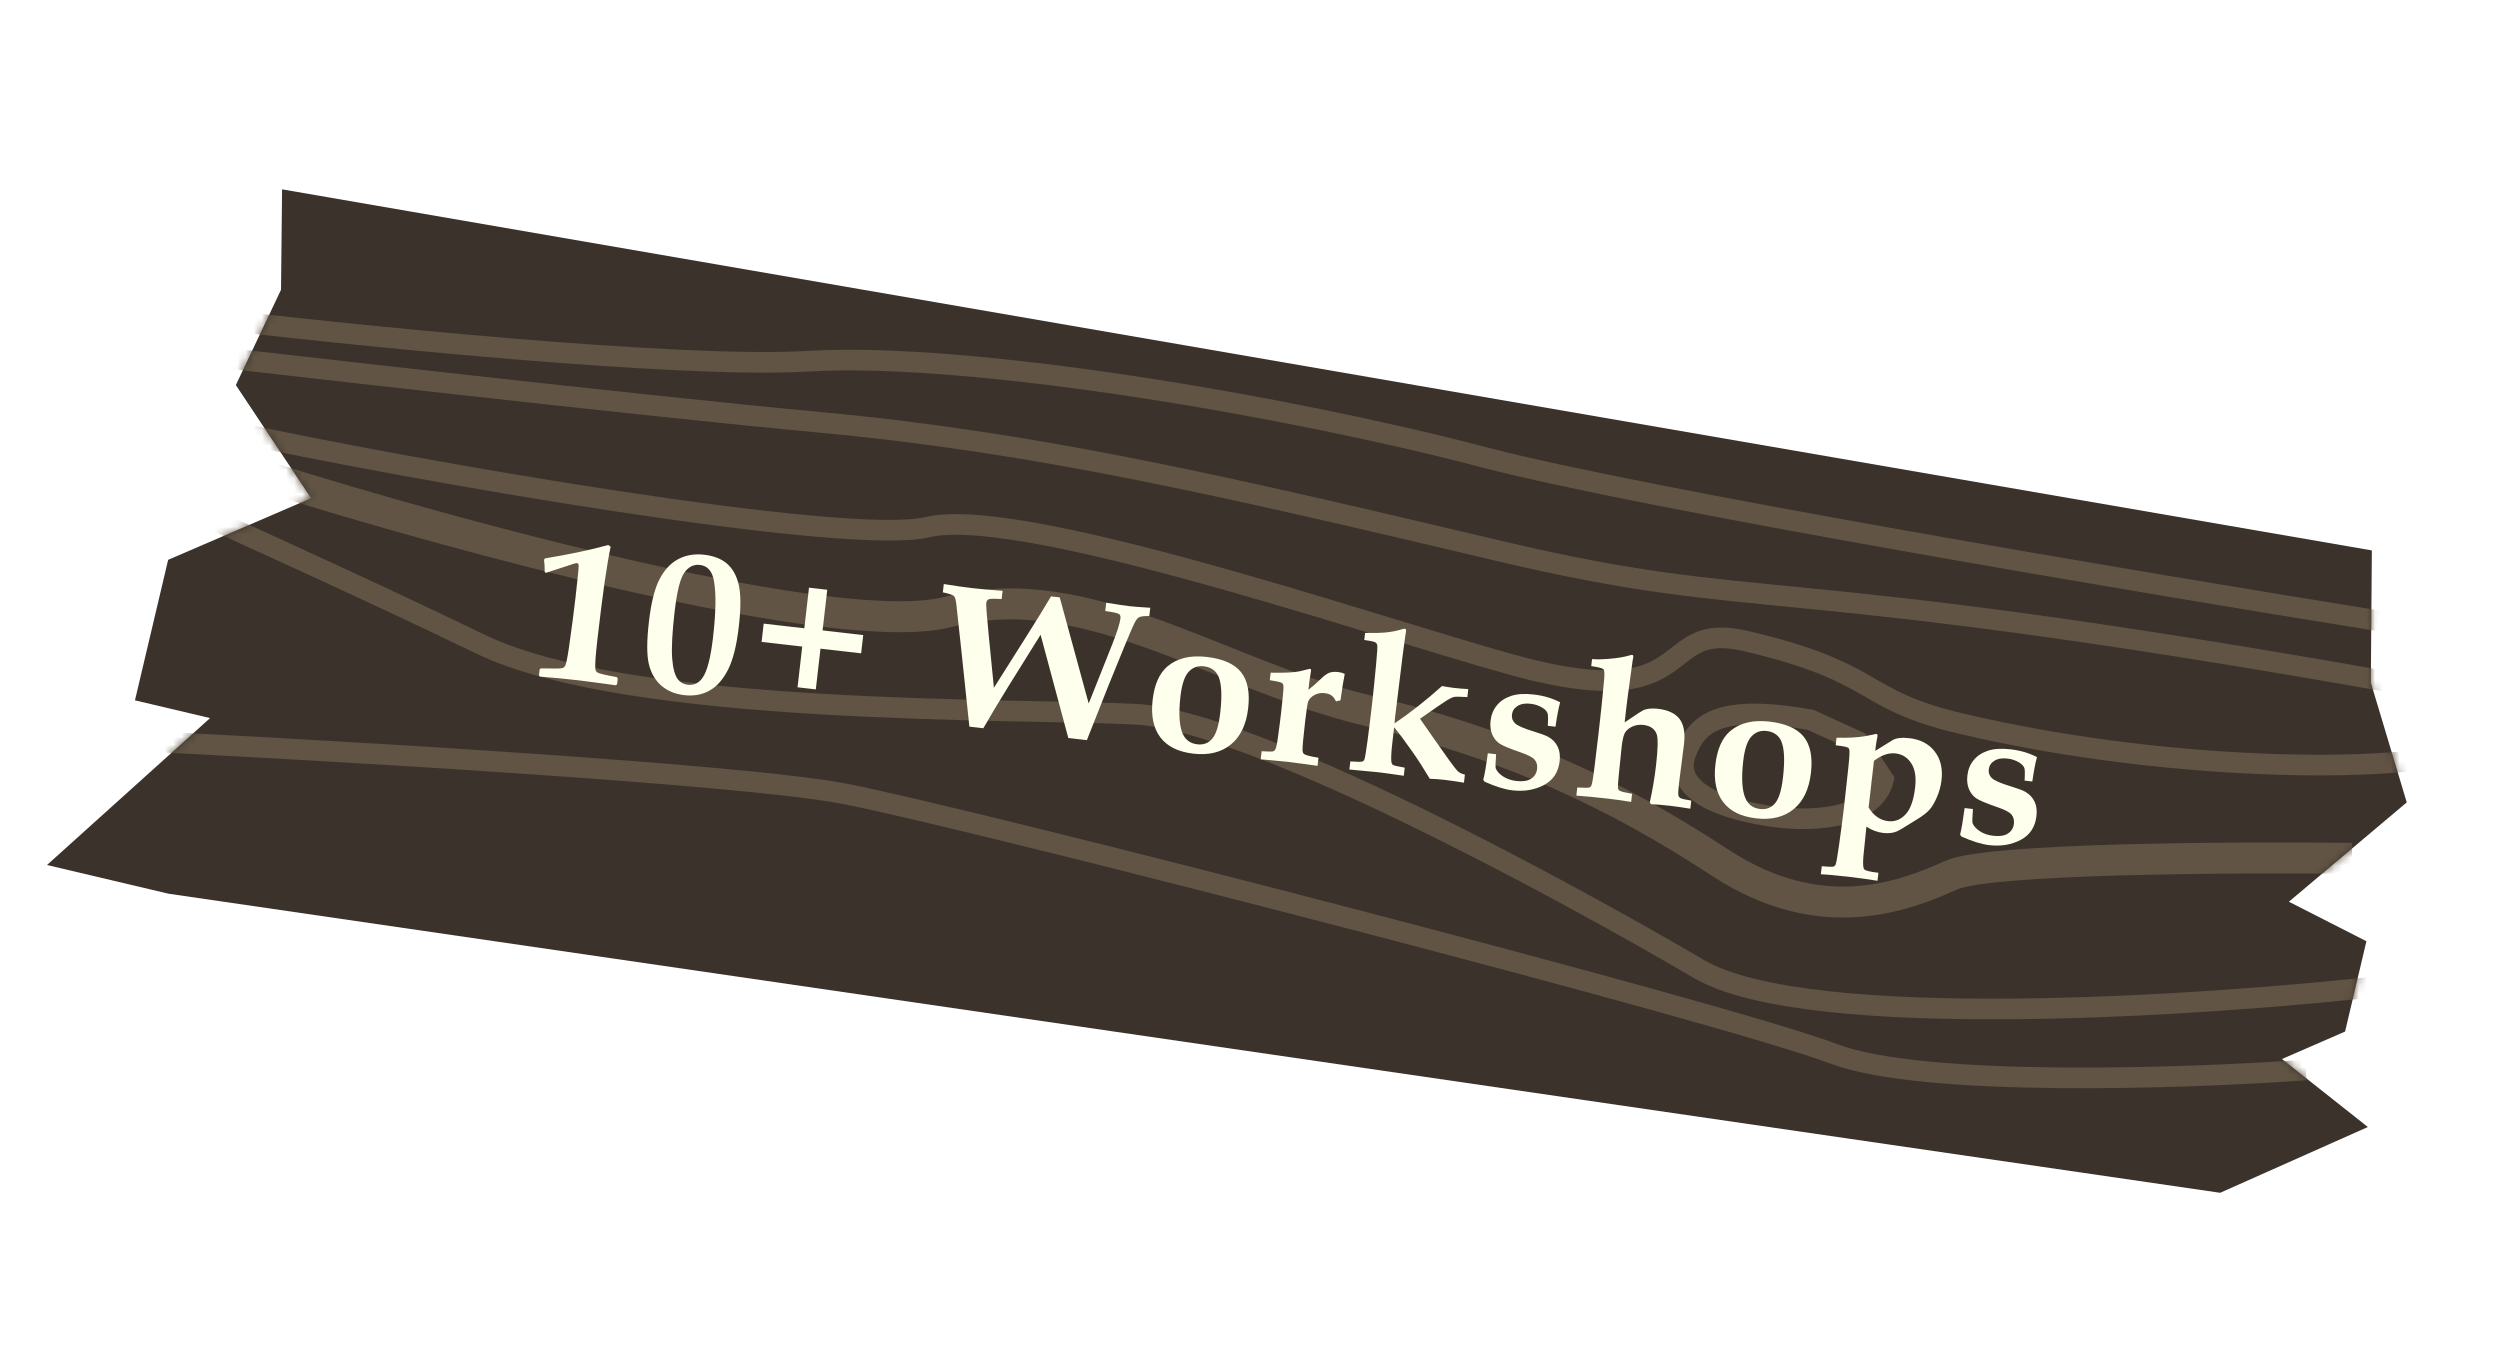 <svg width="310" height="168" viewBox="0 0 310 168" fill="none" xmlns="http://www.w3.org/2000/svg">
<g filter="url(#filter0_d_1682_3412)">
<path d="M34.977 17.652L294.11 62.426L293.984 78.822L298.437 93.671L283.822 105.987L293.435 110.886L290.79 122.087L282.961 125.494L293.613 133.923L275.298 142.081L20.904 104.996L5.825 101.435L26.048 83.216L16.735 81.016L20.85 63.592L38.575 55.952L29.245 41.922L34.846 30.105L34.977 17.652Z" fill="#3B332B"/>
<mask id="mask0_1682_3412" style="mask-type:alpha" maskUnits="userSpaceOnUse" x="5" y="17" width="294" height="126">
<path d="M34.977 17.652L294.11 62.426L293.984 78.822L298.437 93.671L283.822 105.987L293.435 110.886L290.79 122.087L282.961 125.494L293.613 133.923L275.298 142.081L20.904 104.996L5.825 101.435L26.048 83.216L16.735 81.016L20.85 63.592L38.575 55.952L29.245 41.922L34.846 30.105L34.977 17.652Z" fill="#3B332B"/>
</mask>
<g mask="url(#mask0_1682_3412)">
<path d="M304.637 87.25C300.305 89.731 270.972 90.469 243.152 83.899C230.29 80.861 233.396 77.653 216.537 73.671C205.449 71.052 210.784 82.168 190.383 77.349C177.078 74.207 127.397 56.561 114.987 59.543C105.059 61.929 50.936 52.52 27.923 47.523" stroke="#615444" stroke-width="2.558"/>
<path d="M291.648 100.608C277.017 100.438 246.602 100.613 241.994 102.679C236.234 105.26 225.894 109.388 213.321 101.163C200.748 92.938 187.734 86.579 169.551 82.285C151.367 77.99 134.65 65.501 117.66 70.03C104.069 73.653 55.921 60.486 33.547 53.45" stroke="#615444" stroke-width="3.837"/>
<path d="M285.92 126.85C270.995 127.924 238.394 129.029 227.393 124.854C213.642 119.635 120.946 95.772 104.833 92.624C91.943 90.105 37.483 87.011 11.865 85.779" stroke="#615444" stroke-width="2.558"/>
<path d="M294.861 71.144C265.987 66.515 203.39 55.98 183.993 50.874C159.747 44.491 120.131 37.763 100.181 38.964C84.221 39.925 42.588 35.656 23.767 33.401" stroke="#615444" stroke-width="2.558"/>
<path d="M296.842 116.289C273.741 118.936 224.167 122.252 210.678 114.336C193.817 104.441 155.217 83.499 140.88 82.741C126.544 81.983 78.07 83.018 59.585 74.053C44.796 66.882 22.171 56.676 12.707 52.47" stroke="#615444" stroke-width="2.558"/>
<path d="M296.793 78.828C218.594 64.959 219.193 70.356 185.93 62.501C152.667 54.645 129.161 49.093 101.669 46.543C79.675 44.502 33.775 39.269 13.574 36.907" stroke="#615444" stroke-width="2.558"/>
<path d="M209.018 87.664C210.343 84.035 212.852 81.342 224.53 83.443L230.445 86.154L233.555 90.831C232.526 95.187 225.877 96.376 219.373 95.365C211.243 94.102 207.692 91.293 209.018 87.664Z" stroke="#615444" stroke-width="2.558"/>
<path d="M66.935 78.068L66.831 77.909L66.915 77.182L67.052 77.051C68.618 77.092 69.503 77.083 69.706 77.024C69.867 76.978 69.987 76.889 70.068 76.759C70.199 76.545 70.363 75.758 70.56 74.398C70.893 72.072 71.163 70.009 71.37 68.208C71.642 65.843 71.769 64.524 71.751 64.251C71.735 64.103 71.667 64.021 71.546 64.007C71.473 63.999 71.356 64.018 71.195 64.065L67.689 65.208L67.543 65.093C67.546 64.496 67.518 63.994 67.459 63.586L67.576 63.416C70.713 62.893 73.329 62.339 75.425 61.753L75.719 61.971C75.485 63.081 75.228 64.602 74.949 66.534C74.678 68.466 74.384 70.809 74.068 73.562C73.852 75.443 73.769 76.62 73.822 77.093C73.846 77.308 73.922 77.46 74.051 77.548C74.24 77.685 75.048 77.88 76.475 78.134L76.604 78.296L76.52 79.022L76.358 79.151L74.861 78.942C73.346 78.735 72.323 78.601 71.79 78.54C70.304 78.369 68.686 78.212 66.935 78.068ZM80.465 71.278C80.734 68.937 81.169 67.183 81.769 66.017C82.379 64.843 83.154 64.008 84.094 63.51C85.044 63.006 86.121 62.823 87.324 62.961C88.51 63.098 89.454 63.468 90.153 64.072C90.853 64.676 91.337 65.554 91.606 66.705C91.874 67.857 91.877 69.571 91.616 71.848C91.346 74.198 90.899 75.987 90.275 77.216C89.652 78.437 88.885 79.302 87.976 79.811C87.067 80.321 86.023 80.507 84.844 80.372C83.705 80.241 82.757 79.846 81.998 79.186C81.24 78.526 80.725 77.632 80.453 76.505C80.19 75.378 80.194 73.636 80.465 71.278ZM83.651 70.037C83.356 72.605 83.254 74.52 83.347 75.782C83.439 77.044 83.681 77.927 84.073 78.43C84.373 78.808 84.774 79.026 85.274 79.084C86.041 79.172 86.655 78.882 87.117 78.216C87.693 77.398 88.127 75.722 88.419 73.187C88.774 70.094 88.812 67.771 88.532 66.217C88.321 64.998 87.738 64.334 86.786 64.225C86.019 64.137 85.376 64.456 84.859 65.181C84.343 65.899 83.941 67.518 83.651 70.037ZM94.438 73.768L94.698 71.503L99.736 72.082L100.315 67.044L102.58 67.304L102.001 72.343L107.04 72.922L106.779 75.186L101.741 74.607L101.16 79.658L98.895 79.398L99.476 74.347L94.438 73.768ZM116.911 67.626L117.03 66.596C118.363 66.815 119.542 66.983 120.567 67.101C121.649 67.225 122.9 67.337 124.321 67.434L124.202 68.464C123.343 68.398 122.815 68.403 122.618 68.478C122.429 68.555 122.321 68.71 122.294 68.944C122.263 69.219 122.366 70.564 122.604 72.98L123.245 79.46L127.085 73.385C128.585 71.013 129.666 69.26 130.328 68.125L131.406 68.249L134.998 81.412L137.897 74.124C138.52 72.552 138.867 71.458 138.937 70.845C138.967 70.586 138.901 70.407 138.741 70.307C138.582 70.198 138.019 70.076 137.053 69.941L137.171 68.911C138.658 69.148 139.603 69.289 140.006 69.335C140.499 69.392 141.375 69.46 142.634 69.539L142.515 70.569C141.847 70.549 141.407 70.605 141.195 70.736C140.993 70.86 140.77 71.198 140.526 71.751C140.134 72.598 139.121 75.046 137.486 79.096L134.771 85.951L132.47 85.686L129.033 72.885L125.167 79.079C123.962 81.019 122.884 82.817 121.933 84.475L120.201 84.276C120.103 83.275 119.777 80.17 119.222 74.96L118.59 69.144C118.526 68.564 118.423 68.209 118.283 68.078C118.143 67.939 117.686 67.788 116.911 67.626ZM142.927 80.961C143.147 79.047 143.761 77.662 144.767 76.804C145.972 75.789 147.588 75.398 149.615 75.631C151.633 75.863 153.054 76.488 153.878 77.507C154.702 78.526 155 80.021 154.774 81.991C154.541 84.018 153.824 85.519 152.624 86.493C151.432 87.469 149.883 87.847 147.978 87.628C146.105 87.413 144.738 86.736 143.879 85.599C143.02 84.461 142.703 82.915 142.927 80.961ZM146.378 80.511C146.132 82.659 146.23 84.22 146.674 85.196C147.022 85.948 147.623 86.373 148.479 86.471C149.23 86.557 149.842 86.325 150.314 85.774C150.794 85.224 151.125 84.161 151.306 82.587C151.555 80.423 151.477 78.896 151.072 78.007C150.736 77.297 150.132 76.893 149.26 76.793C148.509 76.706 147.881 76.941 147.375 77.496C146.878 78.053 146.545 79.058 146.378 80.511ZM156.327 88.33L156.442 87.325C157.262 87.378 157.736 87.383 157.864 87.341C157.966 87.304 158.052 87.236 158.121 87.137C158.232 86.954 158.333 86.532 158.426 85.871C158.593 84.696 158.733 83.624 158.844 82.655C159.059 80.79 159.162 79.681 159.153 79.329C159.152 79.124 159.096 78.974 158.984 78.879C158.873 78.777 158.363 78.657 157.454 78.52L157.562 77.587C159.21 77.621 160.399 77.566 161.127 77.42L162.428 77.103C162.541 77.116 162.588 77.2 162.571 77.353L162.539 77.521C162.448 78.026 162.348 78.755 162.239 79.708C162.696 79.359 163.21 78.911 163.78 78.363C164.203 77.954 164.56 77.696 164.851 77.59C165.141 77.485 165.516 77.458 165.976 77.511C166.235 77.541 166.492 77.615 166.748 77.735C166.583 78.534 166.408 79.626 166.224 81.013L165.657 81.144C165.507 80.807 165.327 80.566 165.114 80.419C164.911 80.264 164.632 80.167 164.277 80.126C163.792 80.07 163.362 80.148 162.986 80.358C162.61 80.569 162.355 80.83 162.221 81.141C162.129 81.376 162.002 82.196 161.84 83.601C161.606 85.644 161.497 86.838 161.514 87.184C161.521 87.413 161.58 87.576 161.692 87.67C161.863 87.813 162.463 87.968 163.491 88.135L163.376 89.14L162.023 88.948C161.162 88.825 160.417 88.727 159.787 88.654C159.189 88.585 158.494 88.518 157.7 88.451L156.327 88.33ZM167.323 89.594L167.439 88.589C168.306 88.656 168.818 88.657 168.972 88.593C169.05 88.553 169.115 88.487 169.167 88.395C169.252 88.224 169.389 87.422 169.578 85.988C169.769 84.545 169.953 83.045 170.133 81.486C170.277 80.227 170.443 78.605 170.63 76.623C170.763 75.182 170.814 74.382 170.783 74.223C170.762 74.056 170.69 73.93 170.569 73.842C170.449 73.747 169.983 73.644 169.169 73.534L169.269 72.662C170.363 72.681 171.254 72.657 171.941 72.588C172.637 72.513 173.277 72.382 173.863 72.196C174.024 72.149 174.137 72.129 174.201 72.137C174.323 72.15 174.371 72.266 174.346 72.484L174.261 73.002C174.161 73.596 173.871 75.866 173.393 79.812L172.979 83.2L172.927 83.869C174.796 82.62 176.757 81.078 178.809 79.244C179.377 79.35 179.888 79.429 180.34 79.481C180.881 79.543 181.456 79.589 182.067 79.618L181.953 80.611C181.051 80.557 180.503 80.551 180.31 80.594C180.118 80.629 179.824 80.767 179.428 81.008C179.032 81.249 177.918 82.013 176.085 83.299L177.602 85.474C179.342 87.981 180.377 89.405 180.706 89.745C180.917 89.974 181.23 90.133 181.646 90.222L181.53 91.227C180.631 91.074 179.802 90.955 179.043 90.867C178.454 90.8 177.87 90.757 177.291 90.74C176.613 89.59 175.927 88.517 175.231 87.521C174.283 86.16 173.496 85.104 172.871 84.353L172.647 86.303C172.517 87.434 172.477 88.207 172.528 88.621C172.548 88.804 172.614 88.938 172.727 89.025C172.84 89.103 173.326 89.216 174.185 89.364L174.069 90.369C172.517 90.142 171.478 89.998 170.953 89.938C170.444 89.879 169.234 89.764 167.323 89.594ZM185.518 87.697C185.439 88.743 185.424 89.331 185.475 89.459C185.615 89.811 185.912 90.139 186.368 90.445C186.832 90.752 187.387 90.943 188.033 91.017C188.824 91.108 189.432 91.014 189.857 90.736C190.289 90.458 190.536 90.053 190.598 89.52C190.651 89.06 190.551 88.68 190.299 88.381C190.047 88.082 189.468 87.779 188.563 87.47C187.193 87.002 186.308 86.63 185.906 86.355C185.513 86.072 185.217 85.691 185.019 85.21C184.82 84.729 184.757 84.173 184.83 83.544C184.915 82.801 185.176 82.164 185.614 81.633C186.051 81.103 186.635 80.716 187.367 80.473C188.108 80.222 189.051 80.163 190.198 80.295C191.393 80.432 192.481 80.754 193.461 81.259C193.273 81.9 193.08 82.909 192.881 84.285L191.924 84.175C191.976 83.297 191.966 82.777 191.895 82.613C191.8 82.365 191.593 82.141 191.273 81.94C190.829 81.668 190.341 81.502 189.808 81.441C189.13 81.363 188.583 81.455 188.169 81.719C187.763 81.975 187.534 82.333 187.481 82.793C187.432 83.221 187.562 83.579 187.872 83.869C188.182 84.166 188.961 84.505 190.21 84.886C191.071 85.149 191.664 85.368 191.987 85.544C192.525 85.852 192.912 86.256 193.149 86.758C193.394 87.252 193.477 87.855 193.395 88.565C193.238 89.93 192.589 90.915 191.448 91.52C190.306 92.125 189.005 92.344 187.544 92.176C187.059 92.12 186.529 92.002 185.952 91.821C185.376 91.64 184.753 91.401 184.084 91.103L183.926 90.876C184.103 90.185 184.291 89.086 184.489 87.579L185.518 87.697ZM195.469 92.829L195.584 91.824C196.462 91.875 196.969 91.872 197.107 91.814C197.193 91.775 197.262 91.71 197.314 91.617C197.418 91.425 197.547 90.691 197.702 89.416L198.238 84.962C198.51 82.596 198.734 80.438 198.909 78.486C198.977 77.749 198.954 77.313 198.838 77.177C198.724 77.033 198.216 76.897 197.314 76.769L197.415 75.897C197.907 75.953 198.628 75.942 199.578 75.863C200.528 75.784 201.312 75.657 201.929 75.483C202.183 75.406 202.331 75.37 202.371 75.374C202.492 75.388 202.544 75.472 202.526 75.625L202.517 75.71C202.47 75.901 202.424 76.198 202.377 76.602L201.846 80.48C201.721 81.423 201.592 82.513 201.458 83.749L203.212 82.576C203.584 82.333 203.858 82.188 204.035 82.143C204.483 82.023 204.993 81.996 205.566 82.061C206.834 82.207 207.734 82.63 208.268 83.329C208.793 84.028 208.977 85.059 208.82 86.424L208.208 91.213C208.11 92.069 208.081 92.601 208.123 92.811C208.149 92.936 208.231 93.044 208.368 93.133C208.513 93.224 208.963 93.329 209.718 93.448L209.603 94.453C208.615 94.291 207.734 94.165 206.959 94.076C206.232 93.992 205.482 93.931 204.71 93.891L204.576 93.667C204.918 92.119 205.175 90.59 205.349 89.08C205.586 87.013 205.612 85.719 205.427 85.199C205.175 84.54 204.629 84.163 203.79 84.066C203.289 84.009 202.831 84.075 202.417 84.264C202.003 84.454 201.7 84.701 201.509 85.007C201.328 85.305 201.187 85.894 201.085 86.774L200.707 90.498C200.618 91.339 200.601 91.844 200.655 92.014C200.686 92.099 200.744 92.167 200.828 92.218C200.995 92.327 201.512 92.456 202.379 92.605L202.263 93.61C201.34 93.455 200.37 93.319 199.353 93.202C197.883 93.033 196.588 92.909 195.469 92.829ZM212.71 88.981C212.93 87.068 213.543 85.682 214.55 84.824C215.754 83.809 217.37 83.418 219.397 83.651C221.415 83.883 222.837 84.509 223.66 85.528C224.484 86.547 224.783 88.041 224.556 90.012C224.323 92.038 223.607 93.539 222.407 94.514C221.214 95.489 219.666 95.868 217.76 95.649C215.887 95.433 214.521 94.757 213.662 93.619C212.802 92.481 212.485 90.935 212.71 88.981ZM216.161 88.531C215.914 90.679 216.012 92.241 216.457 93.216C216.804 93.968 217.405 94.393 218.261 94.491C219.012 94.578 219.624 94.345 220.096 93.794C220.577 93.244 220.907 92.182 221.088 90.607C221.337 88.443 221.259 86.917 220.854 86.027C220.518 85.318 219.914 84.913 219.042 84.813C218.291 84.727 217.663 84.961 217.158 85.517C216.66 86.073 216.328 87.078 216.161 88.531ZM227.624 86.585L227.731 85.652C229.167 85.686 230.365 85.619 231.325 85.452L232.67 85.177C232.783 85.19 232.829 85.293 232.806 85.487C232.788 85.648 232.746 85.873 232.68 86.159L232.513 87.294L234.653 85.969C235.103 85.685 235.808 85.599 236.769 85.709C238.134 85.866 239.179 86.415 239.905 87.358C240.632 88.292 240.914 89.474 240.749 90.903C240.667 91.622 240.481 92.316 240.191 92.987C239.909 93.658 239.603 94.183 239.273 94.562C238.943 94.942 238.392 95.365 237.618 95.832C236.286 96.669 235.496 97.143 235.246 97.253C234.755 97.467 234.187 97.537 233.541 97.462C233.177 97.421 232.819 97.334 232.466 97.204C232.113 97.073 231.769 96.899 231.434 96.68L231.058 100.38C230.988 101.272 231.021 101.799 231.158 101.962C231.294 102.133 231.883 102.279 232.924 102.398L232.81 103.391C231.565 103.191 230.478 103.038 229.55 102.931C227.773 102.727 226.519 102.611 225.785 102.584L225.899 101.591C226.758 101.665 227.256 101.673 227.394 101.615C227.48 101.576 227.549 101.507 227.602 101.406C227.697 101.221 227.844 100.399 228.045 98.941C228.329 96.896 228.529 95.373 228.644 94.372L229.172 89.561C229.326 88.147 229.375 87.334 229.317 87.123C229.289 87.013 229.237 86.93 229.162 86.872C229.025 86.782 228.512 86.687 227.624 86.585ZM231.707 94.306C232.017 94.808 232.373 95.201 232.774 95.484C233.175 95.768 233.626 95.938 234.126 95.996C234.958 96.091 235.677 95.814 236.284 95.164C236.898 94.514 237.296 93.398 237.478 91.816C237.625 90.54 237.465 89.544 237 88.828C236.535 88.104 235.882 87.693 235.043 87.597C234.623 87.549 234.187 87.601 233.736 87.753C233.293 87.907 232.838 88.162 232.372 88.517L231.707 94.306ZM244.643 94.492C244.564 95.539 244.549 96.126 244.6 96.255C244.74 96.606 245.037 96.935 245.493 97.241C245.957 97.548 246.512 97.738 247.158 97.812C247.949 97.903 248.557 97.81 248.982 97.531C249.414 97.254 249.661 96.849 249.723 96.316C249.776 95.856 249.676 95.476 249.424 95.177C249.172 94.878 248.593 94.574 247.688 94.266C246.318 93.797 245.433 93.426 245.031 93.15C244.638 92.868 244.342 92.486 244.144 92.005C243.945 91.524 243.882 90.969 243.955 90.339C244.04 89.596 244.301 88.96 244.739 88.429C245.176 87.898 245.76 87.511 246.492 87.268C247.233 87.018 248.176 86.959 249.323 87.091C250.518 87.228 251.606 87.549 252.587 88.055C252.398 88.696 252.205 89.704 252.006 91.08L251.049 90.97C251.101 90.093 251.091 89.572 251.02 89.409C250.925 89.16 250.718 88.936 250.398 88.736C249.954 88.464 249.466 88.297 248.933 88.236C248.255 88.158 247.709 88.251 247.294 88.514C246.888 88.77 246.659 89.128 246.606 89.588C246.557 90.016 246.687 90.375 246.998 90.664C247.307 90.962 248.086 91.301 249.335 91.681C250.196 91.944 250.789 92.164 251.112 92.34C251.65 92.647 252.037 93.052 252.274 93.553C252.519 94.048 252.602 94.65 252.52 95.361C252.363 96.725 251.714 97.71 250.573 98.316C249.431 98.921 248.13 99.139 246.669 98.971C246.184 98.915 245.654 98.797 245.077 98.617C244.501 98.436 243.878 98.196 243.209 97.899L243.051 97.672C243.228 96.981 243.416 95.881 243.614 94.374L244.643 94.492Z" fill="#FEFFED"/>
</g>
</g>
<defs>
<filter id="filter0_d_1682_3412" x="0" y="17.652" width="304.263" height="136.08" filterUnits="userSpaceOnUse" color-interpolation-filters="sRGB">
<feFlood flood-opacity="0" result="BackgroundImageFix"/>
<feColorMatrix in="SourceAlpha" type="matrix" values="0 0 0 0 0 0 0 0 0 0 0 0 0 0 0 0 0 0 127 0" result="hardAlpha"/>
<feOffset dy="5.826"/>
<feGaussianBlur stdDeviation="2.913"/>
<feComposite in2="hardAlpha" operator="out"/>
<feColorMatrix type="matrix" values="0 0 0 0 0 0 0 0 0 0 0 0 0 0 0 0 0 0 0.25 0"/>
<feBlend mode="normal" in2="BackgroundImageFix" result="effect1_dropShadow_1682_3412"/>
<feBlend mode="normal" in="SourceGraphic" in2="effect1_dropShadow_1682_3412" result="shape"/>
</filter>
</defs>
</svg>
